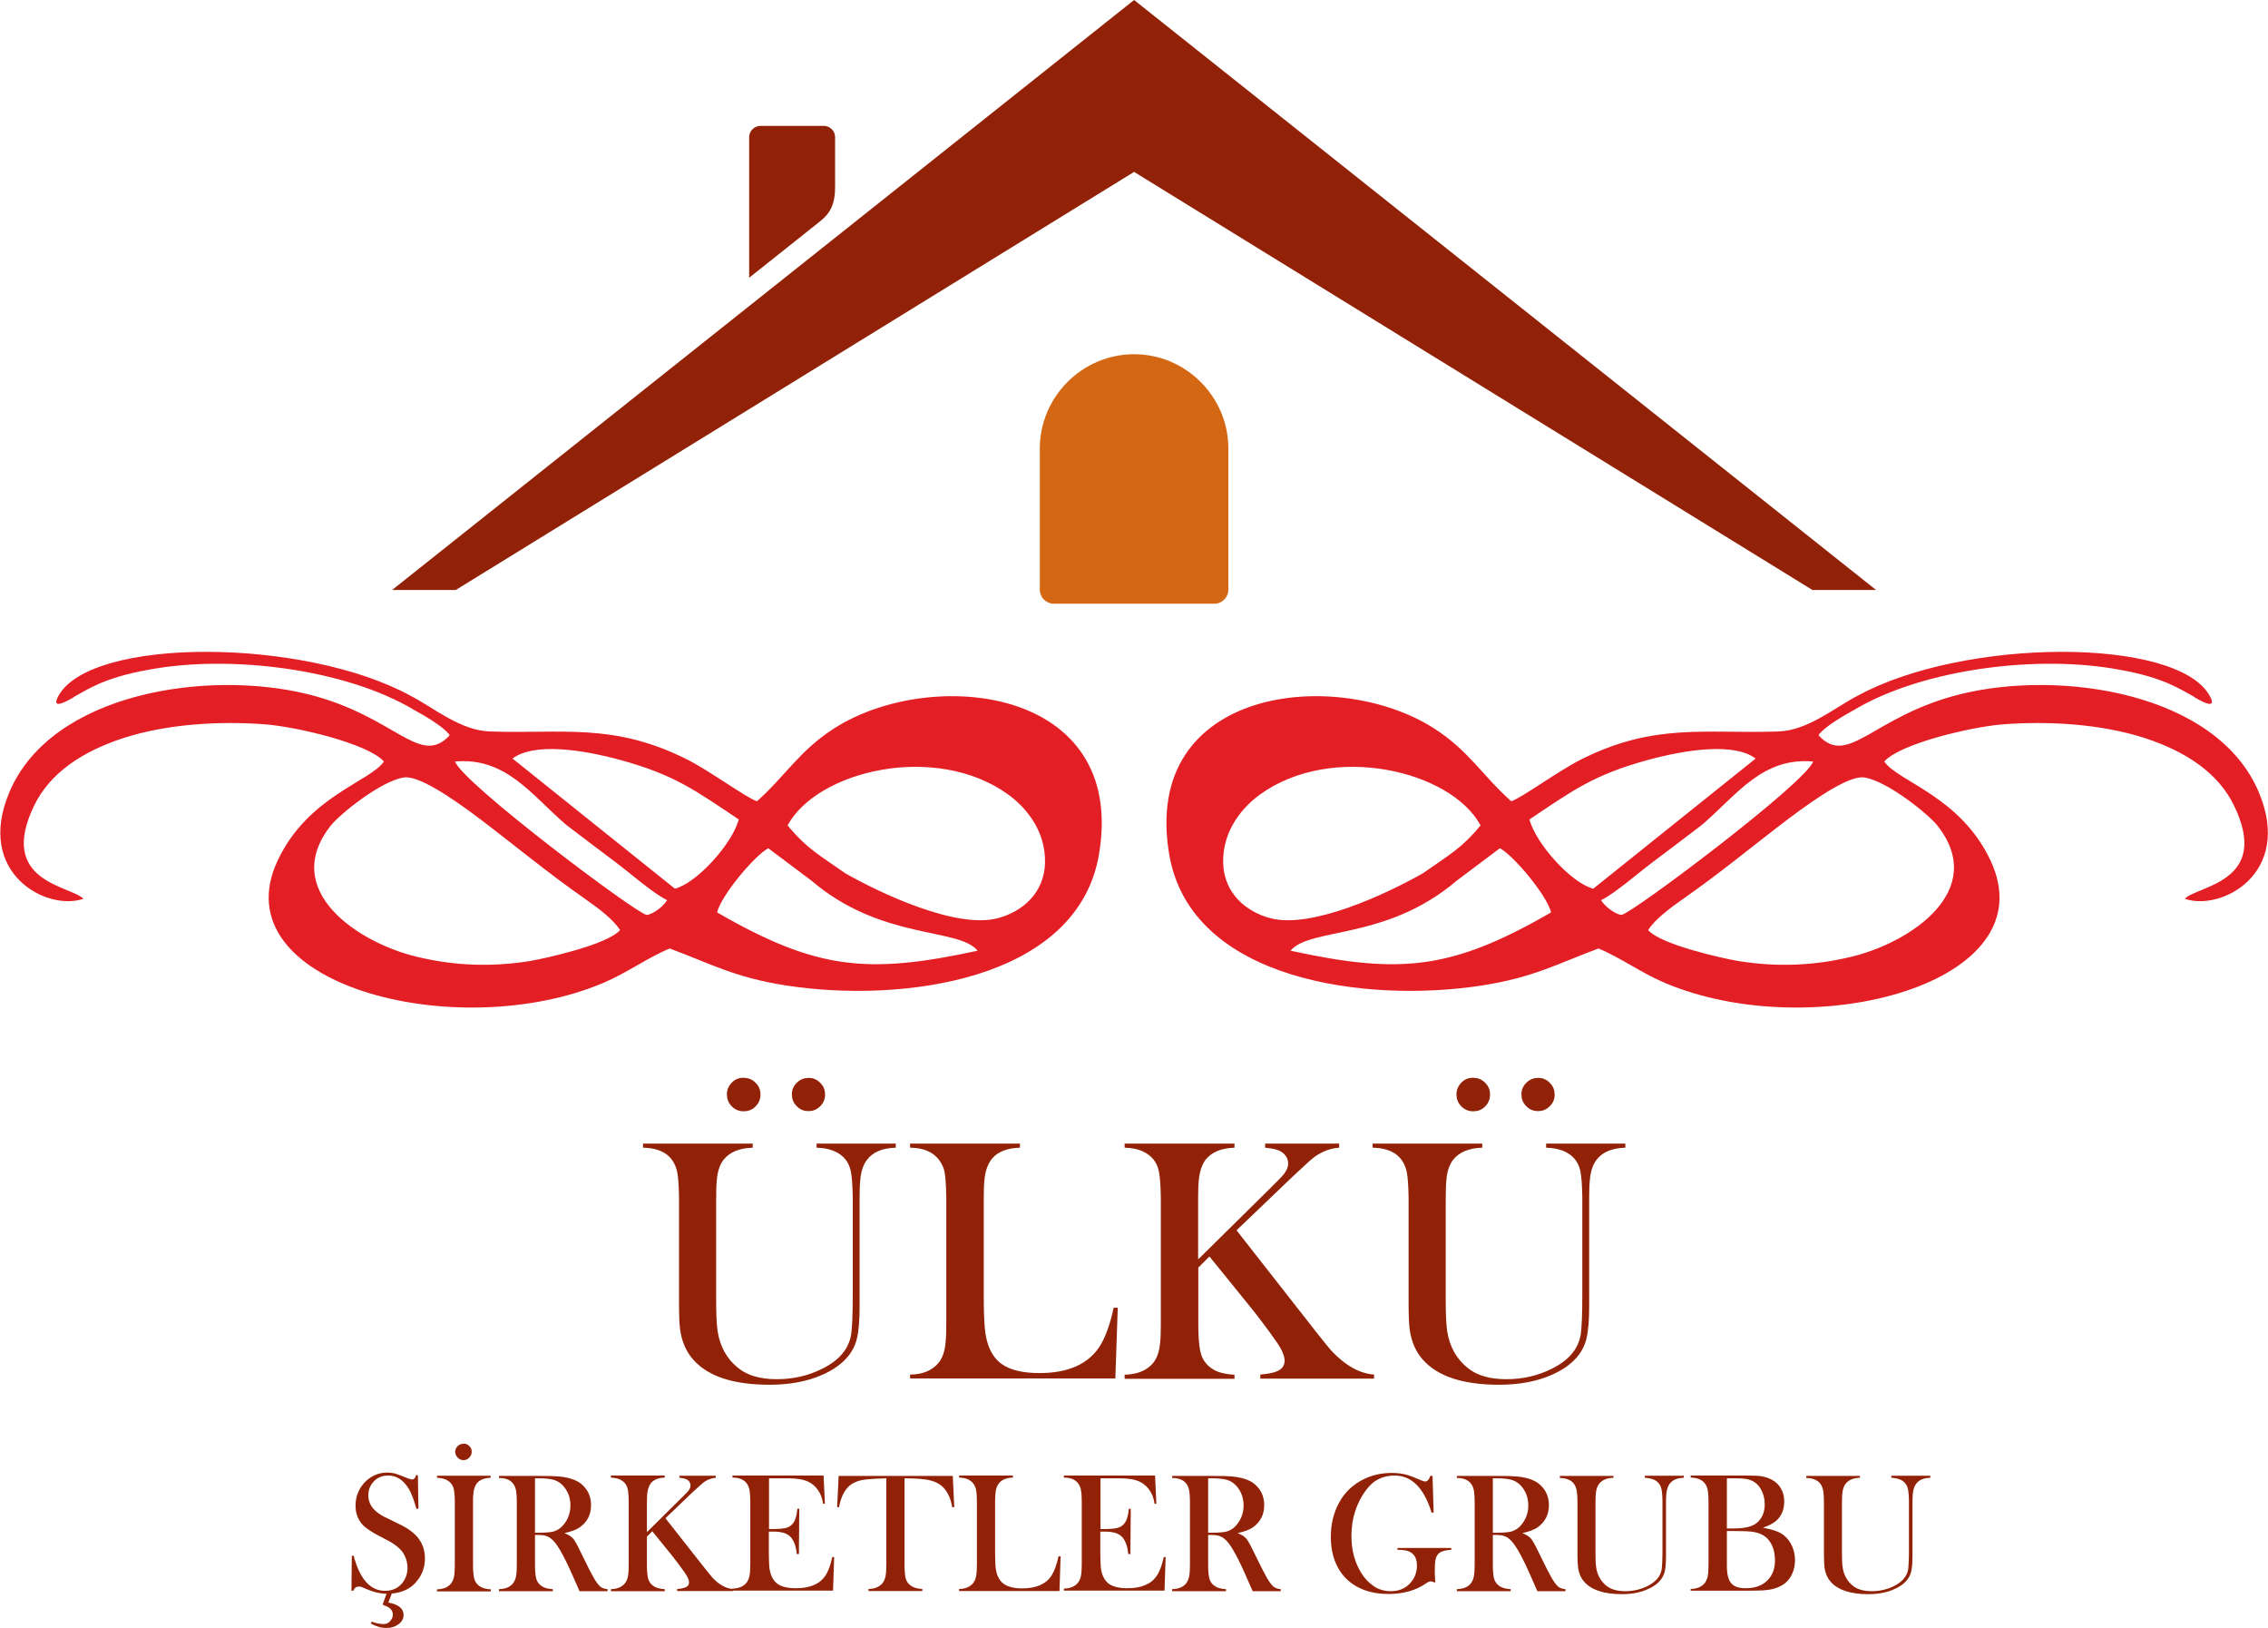 <?xml version="1.0" encoding="UTF-8"?>
<!DOCTYPE svg PUBLIC "-//W3C//DTD SVG 1.1//EN" "http://www.w3.org/Graphics/SVG/1.1/DTD/svg11.dtd">
<!-- Creator: CorelDRAW 2017 -->
<svg xmlns="http://www.w3.org/2000/svg" xml:space="preserve" width="235.951mm" height="169.334mm" version="1.1" style="shape-rendering:geometricPrecision; text-rendering:geometricPrecision; image-rendering:optimizeQuality; fill-rule:evenodd; clip-rule:evenodd"
viewBox="0 0 12219 8770"
 xmlns:xlink="http://www.w3.org/1999/xlink">
 <defs>
  <style type="text/css">
   <![CDATA[
    .fil0 {fill:#922207}
    .fil1 {fill:#D46714}
    .fil2 {fill:#E31E24}
    .fil3 {fill:#922207;fill-rule:nonzero}
   ]]>
  </style>
 </defs>
 <g id="Layer_x0020_1">
  <g id="_2708119763872">
   <path class="fil0" d="M6110 0l-3998 3178 343 0 3655 -2252 3655 2252 343 0 -3998 -3178zm-2014 678l342 0c33,0 61,27 61,61l0 262c1,99 -26,148 -82,192l-381 303 0 -757c0,-33 27,-61 61,-61z"/>
   <path class="fil1" d="M5678 3252l864 0c42,0 76,-34 76,-76l0 -760c0,-279 -229,-508 -508,-508l0 0c-279,0 -508,229 -508,508l0 760c0,42 34,76 76,76z"/>
   <path class="fil2" d="M3863 4915c23,-94 204,-308 276,-346l233 175c379,323 791,250 895,377 -591,128 -867,104 -1405,-207zm-522 94c-65,78 -399,153 -489,168 -208,33 -408,25 -609,-24 -312,-75 -736,-354 -463,-704 51,-65 271,-241 394,-261 76,-13 245,98 411,223 194,147 366,291 567,431 79,55 152,112 188,167zm902 -563c160,-296 800,-448 1189,-166 87,63 203,188 198,370 -5,160 -121,261 -255,296 -223,59 -631,-134 -821,-242 -136,-96 -206,-131 -311,-258zm-1793 -344c275,-25 412,179 599,340 92,71 173,131 267,202 81,61 200,166 278,205 -27,43 -88,80 -111,79 -61,-11 -999,-716 -1032,-827zm311 -16c112,-85 364,-52 586,9 286,79 397,161 633,319 -35,130 -223,341 -344,373l-875 -701zm-2367 -330c74,-40 165,-106 404,-148 434,-83 1058,-7 1431,215 163,89 186,129 186,128 1,-3 5,6 7,10 -161,174 -292,-105 -765,-222 -540,-133 -1380,-9 -1607,528 -186,440 205,643 399,574 -71,-71 -466,-90 -265,-503 85,-174 257,-290 482,-363 229,-74 512,-93 766,-73 165,13 551,103 636,200 -75,109 -409,187 -572,532 -315,667 963,996 1755,660 127,-54 242,-138 357,-185 223,83 350,156 626,199 614,96 1571,-20 1687,-707 152,-903 -906,-1012 -1428,-677 -188,121 -260,254 -415,392 -60,-20 -254,-164 -378,-226 -397,-199 -671,-136 -1061,-150 -160,-5 -304,-129 -427,-192 -571,-313 -1724,-319 -1898,1 -43,79 47,27 81,8z"/>
   <path class="fil2" d="M8357 4915c-23,-94 -204,-308 -276,-346l-233 175c-379,323 -791,250 -895,377 591,128 867,104 1405,-207zm522 94c65,78 399,153 489,168 208,33 408,25 609,-24 312,-75 736,-354 463,-704 -51,-65 -271,-241 -394,-261 -76,-13 -245,98 -411,223 -194,147 -366,291 -567,431 -79,55 -152,112 -188,167zm-902 -563c-160,-296 -800,-448 -1189,-166 -87,63 -203,188 -198,370 5,160 121,261 255,296 223,59 631,-134 821,-242 136,-96 206,-131 311,-258zm1793 -344c-275,-25 -412,179 -599,340 -92,71 -173,131 -267,202 -81,61 -200,166 -278,205 27,43 88,80 111,79 61,-11 999,-716 1032,-827zm-311 -16c-112,-85 -364,-52 -586,9 -286,79 -397,161 -633,319 35,130 223,341 344,373l875 -701zm2367 -330c-74,-40 -165,-106 -404,-148 -434,-83 -1058,-7 -1431,215 -163,89 -186,129 -186,128 -1,-3 -5,6 -7,10 161,174 292,-105 765,-222 540,-133 1380,-9 1607,528 186,440 -205,643 -399,574 71,-71 466,-90 265,-503 -85,-174 -257,-290 -482,-363 -229,-74 -512,-93 -766,-73 -165,13 -551,103 -636,200 75,109 409,187 572,532 315,667 -963,996 -1755,660 -127,-54 -242,-138 -357,-185 -223,83 -350,156 -626,199 -614,96 -1571,-20 -1687,-707 -152,-903 906,-1012 1428,-677 188,121 260,254 415,392 60,-20 254,-164 378,-226 397,-199 671,-136 1061,-150 160,-5 304,-129 427,-192 571,-313 1724,-319 1898,1 43,79 -47,27 -81,8z"/>
   <path class="fil3" d="M4055 6160l0 22c-71,2 -123,23 -157,65 -20,26 -32,61 -36,106 -3,25 -4,65 -4,121l0 525c0,80 3,138 8,172 13,82 49,148 110,197 50,41 119,61 209,61 87,0 167,-18 242,-55 90,-44 142,-103 157,-178 7,-35 10,-111 10,-226l0 -518c-1,-64 -4,-111 -10,-141 -10,-53 -41,-90 -91,-111 -26,-11 -57,-17 -94,-18l0 -22 427 0 0 22c-71,2 -123,23 -155,65 -20,26 -32,61 -36,106 -3,26 -4,59 -4,99l0 585c0,77 -5,135 -15,175 -20,82 -82,147 -185,193 -81,36 -176,54 -285,54 -195,0 -332,-45 -412,-136 -38,-43 -61,-97 -70,-161 -4,-27 -6,-76 -6,-148l0 -562c-1,-64 -4,-110 -10,-140 -19,-85 -80,-128 -184,-130l0 -22 592 0zm-46 -354c25,0 47,10 65,30 16,17 23,37 23,60 0,26 -10,49 -30,67 -17,16 -37,23 -61,23 -26,0 -49,-10 -67,-30 -16,-18 -23,-38 -23,-62 0,-25 10,-47 30,-66 17,-16 37,-23 62,-23zm348 0c25,0 47,10 65,30 16,17 23,37 23,60 0,26 -10,49 -30,66 -17,16 -37,23 -60,23 -26,0 -49,-10 -66,-30 -16,-17 -23,-37 -23,-61 0,-25 10,-47 30,-65 17,-16 38,-23 62,-23zm546 1620l0 -22c68,0 120,-22 155,-65 20,-26 32,-61 36,-106 3,-26 4,-59 4,-99l0 -683c-1,-86 -6,-142 -18,-167 -29,-67 -88,-101 -177,-102l0 -22 592 0 0 22c-66,2 -116,20 -148,56 -24,28 -38,66 -43,114 -3,27 -4,60 -4,99l0 535c0,67 2,120 5,160 7,94 37,161 90,200 45,33 114,50 205,50 153,0 260,-47 323,-141 31,-48 57,-118 77,-211l22 0 -13 381 -1106 0zm1555 -645l394 -389c33,-33 54,-54 63,-65 17,-21 25,-41 25,-61 0,-21 -9,-39 -27,-55 -17,-15 -49,-25 -97,-29l0 -22 399 0 0 22c-45,3 -88,19 -128,46 -15,10 -56,47 -124,111l-301 288 427 545c44,56 74,93 91,111 74,76 148,116 223,121l0 22 -613 0 0 -22c36,-3 64,-8 83,-15 32,-11 48,-31 48,-60 0,-27 -16,-62 -47,-106 -47,-67 -96,-132 -148,-196l-210 -259 -60 60 0 307c0,63 4,110 10,140 10,53 41,90 91,112 26,10 57,16 94,18l0 22 -592 0 0 -22c69,-2 121,-23 155,-65 20,-26 32,-61 36,-106 3,-25 4,-58 4,-99l0 -683c-1,-64 -4,-110 -10,-140 -10,-53 -41,-90 -91,-112 -25,-11 -57,-17 -94,-18l0 -22 592 0 0 22c-70,2 -122,23 -156,65 -19,26 -31,61 -36,106 -3,27 -4,60 -4,99l0 329zm1528 -621l0 22c-71,2 -123,23 -157,65 -20,26 -32,61 -36,106 -3,25 -4,65 -4,121l0 525c0,80 3,138 8,172 13,82 49,148 110,197 50,41 119,61 209,61 87,0 167,-18 242,-55 90,-44 142,-103 157,-178 7,-35 10,-111 10,-226l0 -518c-1,-64 -4,-111 -10,-141 -10,-53 -41,-90 -91,-111 -26,-11 -57,-17 -94,-18l0 -22 427 0 0 22c-71,2 -123,23 -155,65 -20,26 -32,61 -36,106 -3,26 -4,59 -4,99l0 585c0,77 -5,135 -15,175 -20,82 -82,147 -185,193 -81,36 -176,54 -285,54 -195,0 -332,-45 -412,-136 -38,-43 -61,-97 -70,-161 -4,-27 -6,-76 -6,-148l0 -562c-1,-64 -4,-110 -10,-140 -19,-85 -80,-128 -184,-130l0 -22 592 0zm-46 -354c25,0 47,10 65,30 16,17 23,37 23,60 0,26 -10,49 -30,67 -17,16 -37,23 -61,23 -26,0 -49,-10 -67,-30 -16,-18 -23,-38 -23,-62 0,-25 10,-47 30,-66 17,-16 37,-23 62,-23zm348 0c25,0 47,10 65,30 16,17 23,37 23,60 0,26 -10,49 -30,66 -17,16 -37,23 -60,23 -26,0 -49,-10 -66,-30 -16,-17 -23,-37 -23,-61 0,-25 10,-47 30,-65 17,-16 38,-23 62,-23z"/>
   <path class="fil3" d="M2110 8585l-18 47c54,10 82,32 82,67 0,20 -10,38 -29,51 -18,13 -39,19 -63,19 -28,0 -57,-8 -85,-24l6 -10c24,9 45,13 62,13 17,0 30,-6 39,-19 8,-10 12,-20 12,-31 0,-18 -8,-31 -25,-41 -5,-3 -15,-7 -30,-14l21 -58c-35,-1 -69,-9 -102,-23 -17,-7 -27,-11 -30,-13 -5,-2 -11,-3 -17,-3 -14,0 -24,7 -29,22l-11 0 2 -188 10 0c33,126 90,189 169,189 39,0 70,-14 93,-42 18,-23 28,-50 28,-81 0,-24 -5,-46 -16,-68 -11,-23 -31,-43 -59,-62 -13,-9 -34,-20 -63,-35 -52,-26 -86,-49 -103,-67 -26,-28 -39,-63 -39,-104 0,-47 16,-88 47,-123 34,-36 75,-55 124,-55 18,0 36,3 51,8 10,3 22,8 37,14 24,10 39,15 46,15 10,0 18,-8 21,-23l10 0 3 181 -11 0c-14,-50 -28,-86 -42,-109 -29,-47 -66,-70 -110,-70 -31,0 -56,10 -75,29 -21,21 -32,46 -32,77 0,35 14,64 43,88 16,14 35,25 55,34l63 31c50,23 85,49 107,77 25,32 37,68 37,110 0,46 -14,87 -43,122 -32,41 -78,63 -139,68zm388 -809c12,0 23,5 32,15 8,8 11,18 11,29 0,13 -5,24 -15,33 -8,8 -18,12 -29,12 -13,0 -24,-5 -33,-15 -8,-9 -12,-19 -12,-30 0,-12 5,-23 15,-32 8,-8 18,-11 30,-11zm145 173l0 11c-34,1 -60,11 -76,32 -9,13 -15,30 -17,52 -2,15 -2,31 -2,49l0 335c0,31 2,54 5,69 5,25 20,44 45,55 12,5 27,8 46,9l0 11 -290 0 0 -11c34,-1 59,-11 76,-32 10,-13 16,-30 18,-52 1,-12 2,-28 2,-49l0 -335c0,-31 -2,-54 -5,-69 -5,-26 -20,-44 -45,-55 -12,-5 -28,-8 -46,-9l0 -11 290 0zm239 317l0 161c0,31 2,54 5,69 5,26 20,44 45,55 13,5 28,8 46,9l0 11 -290 0 0 -11c34,-1 60,-11 76,-32 10,-13 16,-30 18,-52 1,-12 2,-28 2,-48l0 -335c0,-31 -2,-54 -5,-69 -10,-42 -40,-63 -91,-63l0 -11 219 0c49,0 84,1 105,3 60,6 104,22 131,51 28,28 41,63 41,104 0,51 -21,91 -62,120 -18,12 -45,22 -81,30 20,8 36,18 45,28 10,11 23,35 40,70 36,75 61,123 72,142 17,29 31,47 43,53 9,5 19,8 32,9l0 11 -151 0c-8,-18 -23,-53 -46,-104 -44,-98 -79,-157 -105,-177 -17,-15 -39,-22 -67,-22l-22 0zm0 -10l18 0c35,0 60,-2 76,-5 31,-7 56,-27 76,-61 14,-24 21,-50 21,-80 0,-33 -8,-62 -25,-88 -19,-29 -44,-47 -74,-53 -18,-4 -42,-6 -73,-6l-19 0 0 293zm602 -2l193 -191c16,-16 27,-27 31,-32 8,-10 12,-20 12,-30 0,-10 -4,-19 -13,-27 -9,-8 -24,-12 -47,-14l0 -11 196 0 0 11c-22,2 -43,9 -63,23 -7,5 -27,23 -61,54l-147 141 210 267c22,27 36,45 45,55 36,37 72,57 109,59l0 11 -301 0 0 -11c18,-1 31,-4 41,-7 16,-6 23,-15 23,-29 0,-13 -8,-30 -23,-52 -23,-33 -47,-65 -72,-96l-103 -127 -29 29 0 150c0,31 2,54 5,69 5,26 20,44 45,55 13,5 28,8 46,9l0 11 -290 0 0 -11c34,-1 59,-11 76,-32 10,-13 16,-30 18,-52 1,-12 2,-28 2,-49l0 -335c0,-31 -2,-54 -5,-69 -5,-26 -20,-44 -45,-55 -12,-5 -28,-8 -46,-9l0 -11 290 0 0 11c-34,1 -60,11 -76,32 -9,13 -15,30 -18,52 -1,13 -2,30 -2,49l0 161zm953 -305l7 151 -10 0c-5,-42 -23,-76 -52,-101 -19,-16 -42,-26 -70,-31 -18,-3 -40,-5 -65,-5l-104 0 0 273 28 0c33,0 56,-3 70,-8 22,-8 38,-25 46,-53 4,-12 7,-28 9,-48l10 0 -2 244 -11 0c-4,-38 -14,-67 -29,-87 -12,-15 -28,-24 -48,-29 -13,-3 -29,-5 -48,-5l-26 0 0 104c0,34 1,60 2,79 3,46 18,78 44,98 22,16 56,24 100,24 75,0 128,-22 158,-67 16,-23 28,-56 38,-101l10 0 -6 181 -542 0 0 -11c34,-1 59,-11 76,-32 10,-13 16,-30 18,-52 1,-12 2,-29 2,-48l0 -334c0,-31 -2,-54 -5,-69 -10,-42 -40,-63 -91,-63l0 -11 489 0zm337 14c-43,1 -79,3 -108,6 -44,5 -76,19 -97,41 -24,25 -40,61 -49,109l-10 -1 8 -168 615 0 8 168 -11 1c-7,-42 -21,-75 -41,-99 -23,-28 -58,-45 -105,-51 -29,-4 -66,-6 -111,-6l0 464c0,31 2,54 5,69 5,25 20,43 45,54 12,5 27,8 46,9l0 11 -290 0 0 -11c34,-1 59,-11 76,-32 10,-13 16,-30 18,-52 1,-12 2,-28 2,-49l0 -464zm393 607l0 -11c33,0 59,-11 76,-32 10,-13 16,-30 18,-52 1,-13 2,-29 2,-49l0 -335c0,-42 -3,-69 -9,-82 -14,-33 -43,-49 -87,-50l0 -11 290 0 0 11c-32,1 -57,10 -73,28 -12,14 -19,32 -21,56 -1,13 -2,30 -2,49l0 262c0,33 1,59 2,79 3,46 18,79 44,98 22,16 56,25 100,25 75,0 128,-23 158,-69 15,-23 28,-58 38,-104l11 0 -6 187 -542 0zm1056 -621l7 151 -10 0c-5,-42 -23,-76 -52,-101 -19,-16 -42,-26 -70,-31 -18,-3 -40,-5 -65,-5l-104 0 0 273 28 0c33,0 56,-3 70,-8 22,-8 38,-25 46,-53 4,-12 7,-28 9,-48l10 0 -2 244 -11 0c-4,-38 -14,-67 -29,-87 -12,-15 -28,-24 -48,-29 -13,-3 -29,-5 -48,-5l-26 0 0 104c0,34 1,60 2,79 3,46 18,78 44,98 22,16 56,24 100,24 75,0 128,-22 158,-67 16,-23 28,-56 38,-101l10 0 -6 181 -542 0 0 -11c34,-1 59,-11 76,-32 10,-13 16,-30 18,-52 1,-12 2,-29 2,-48l0 -334c0,-31 -2,-54 -5,-69 -10,-42 -40,-63 -91,-63l0 -11 489 0zm286 317l0 161c0,31 2,54 5,69 5,26 20,44 45,55 13,5 28,8 46,9l0 11 -290 0 0 -11c34,-1 60,-11 76,-32 10,-13 16,-30 18,-52 1,-12 2,-28 2,-48l0 -335c0,-31 -2,-54 -5,-69 -10,-42 -40,-63 -91,-63l0 -11 219 0c49,0 84,1 105,3 60,6 104,22 131,51 28,28 41,63 41,104 0,51 -21,91 -62,120 -18,12 -45,22 -81,30 20,8 36,18 45,28 10,11 23,35 40,70 36,75 61,123 72,142 17,29 31,47 43,53 9,5 19,8 32,9l0 11 -151 0c-8,-18 -23,-53 -46,-104 -44,-98 -79,-157 -105,-177 -17,-15 -39,-22 -67,-22l-22 0zm0 -10l18 0c35,0 60,-2 76,-5 31,-7 56,-27 76,-61 14,-24 21,-50 21,-80 0,-33 -8,-62 -25,-88 -19,-29 -44,-47 -74,-53 -18,-4 -42,-6 -73,-6l-19 0 0 293zm1209 -307l6 198 -11 1c-41,-133 -107,-200 -199,-200 -57,0 -104,20 -140,61 -32,37 -57,82 -74,135 -13,41 -19,84 -19,130 0,76 18,142 53,199 18,29 40,52 66,70 27,19 59,28 93,28 44,0 80,-15 107,-46 22,-25 34,-56 34,-93 0,-39 -15,-64 -45,-76 -13,-5 -33,-8 -60,-8l0 -10 290 0 0 10c-27,2 -46,6 -56,12 -16,8 -26,23 -30,46 -2,12 -3,32 -3,59 0,11 1,31 3,60 -11,-4 -20,-7 -25,-7 -7,0 -15,4 -25,11 -55,38 -122,57 -203,57 -67,0 -125,-14 -174,-42 -48,-28 -84,-67 -107,-119 -20,-44 -29,-93 -29,-147 0,-67 14,-127 43,-181 31,-59 78,-103 140,-132 45,-21 94,-31 146,-31 32,0 62,4 90,13 13,4 37,14 71,28 7,3 13,5 18,5 12,0 22,-10 28,-30l11 0zm325 317l0 161c0,31 2,54 5,69 5,26 20,44 45,55 13,5 28,8 46,9l0 11 -290 0 0 -11c34,-1 60,-11 76,-32 10,-13 16,-30 18,-52 1,-12 2,-28 2,-48l0 -335c0,-31 -2,-54 -5,-69 -10,-42 -40,-63 -91,-63l0 -11 219 0c49,0 84,1 105,3 60,6 104,22 131,51 28,28 41,63 41,104 0,51 -21,91 -62,120 -18,12 -45,22 -81,30 20,8 36,18 45,28 10,11 23,35 40,70 36,75 61,123 72,142 17,29 31,47 43,53 9,5 19,8 32,9l0 11 -151 0c-8,-18 -23,-53 -46,-104 -44,-98 -79,-157 -105,-177 -17,-15 -39,-22 -67,-22l-22 0zm0 -10l18 0c35,0 60,-2 76,-5 31,-7 56,-27 76,-61 14,-24 21,-50 21,-80 0,-33 -8,-62 -25,-88 -19,-29 -44,-47 -74,-53 -18,-4 -42,-6 -73,-6l-19 0 0 293zm650 -307l0 11c-35,1 -60,11 -77,32 -10,13 -16,30 -18,52 -1,12 -2,32 -2,59l0 257c0,39 1,67 4,84 6,40 24,72 54,97 24,20 59,30 102,30 43,0 82,-9 119,-27 44,-22 70,-51 77,-87 3,-17 5,-54 5,-111l0 -254c0,-31 -2,-54 -5,-69 -5,-26 -20,-44 -44,-54 -13,-5 -28,-8 -46,-9l0 -11 210 0 0 11c-35,1 -60,11 -76,32 -10,13 -15,30 -18,52 -1,13 -2,29 -2,49l0 287c0,38 -2,66 -7,86 -10,40 -40,72 -91,94 -39,18 -86,27 -140,27 -95,0 -163,-22 -202,-66 -19,-21 -30,-48 -34,-79 -2,-13 -3,-37 -3,-72l0 -276c0,-31 -2,-54 -5,-69 -9,-42 -39,-63 -90,-64l0 -11 290 0zm416 621l0 -11c34,-1 59,-11 76,-32 10,-13 16,-30 18,-52 1,-12 2,-29 2,-49l0 -335c0,-31 -2,-54 -5,-69 -10,-41 -40,-62 -91,-63l0 -11 298 0c40,0 68,1 84,4 44,8 77,26 98,56 16,23 24,49 24,80 0,44 -15,80 -45,105 -15,13 -38,25 -70,36 52,9 89,22 112,40 20,16 35,36 46,61 10,23 15,48 15,74 0,35 -9,66 -26,93 -21,33 -55,54 -102,64 -23,5 -57,7 -103,7l-332 0zm195 -607l0 270 37 0c56,0 95,-9 119,-26 32,-24 48,-59 48,-104 0,-30 -7,-57 -21,-82 -16,-28 -39,-45 -71,-53 -14,-3 -38,-5 -70,-5l-42 0zm0 284l0 187c0,45 8,77 24,95 16,18 41,26 77,26 52,0 92,-15 120,-45 25,-26 38,-61 38,-104 0,-46 -11,-82 -34,-111 -20,-25 -51,-40 -94,-45 -17,-2 -48,-3 -92,-3l-39 0zm717 -298l0 11c-35,1 -60,11 -77,32 -10,13 -16,30 -18,52 -1,12 -2,32 -2,59l0 257c0,39 1,67 4,84 6,40 24,72 54,97 24,20 59,30 102,30 43,0 82,-9 119,-27 44,-22 70,-51 77,-87 3,-17 5,-54 5,-111l0 -254c0,-31 -2,-54 -5,-69 -5,-26 -20,-44 -44,-54 -13,-5 -28,-8 -46,-9l0 -11 210 0 0 11c-35,1 -60,11 -76,32 -10,13 -15,30 -18,52 -1,13 -2,29 -2,49l0 287c0,38 -2,66 -7,86 -10,40 -40,72 -91,94 -39,18 -86,27 -140,27 -95,0 -163,-22 -202,-66 -19,-21 -30,-48 -34,-79 -2,-13 -3,-37 -3,-72l0 -276c0,-31 -2,-54 -5,-69 -9,-42 -39,-63 -90,-64l0 -11 290 0z"/>
  </g>
 </g>
</svg>
